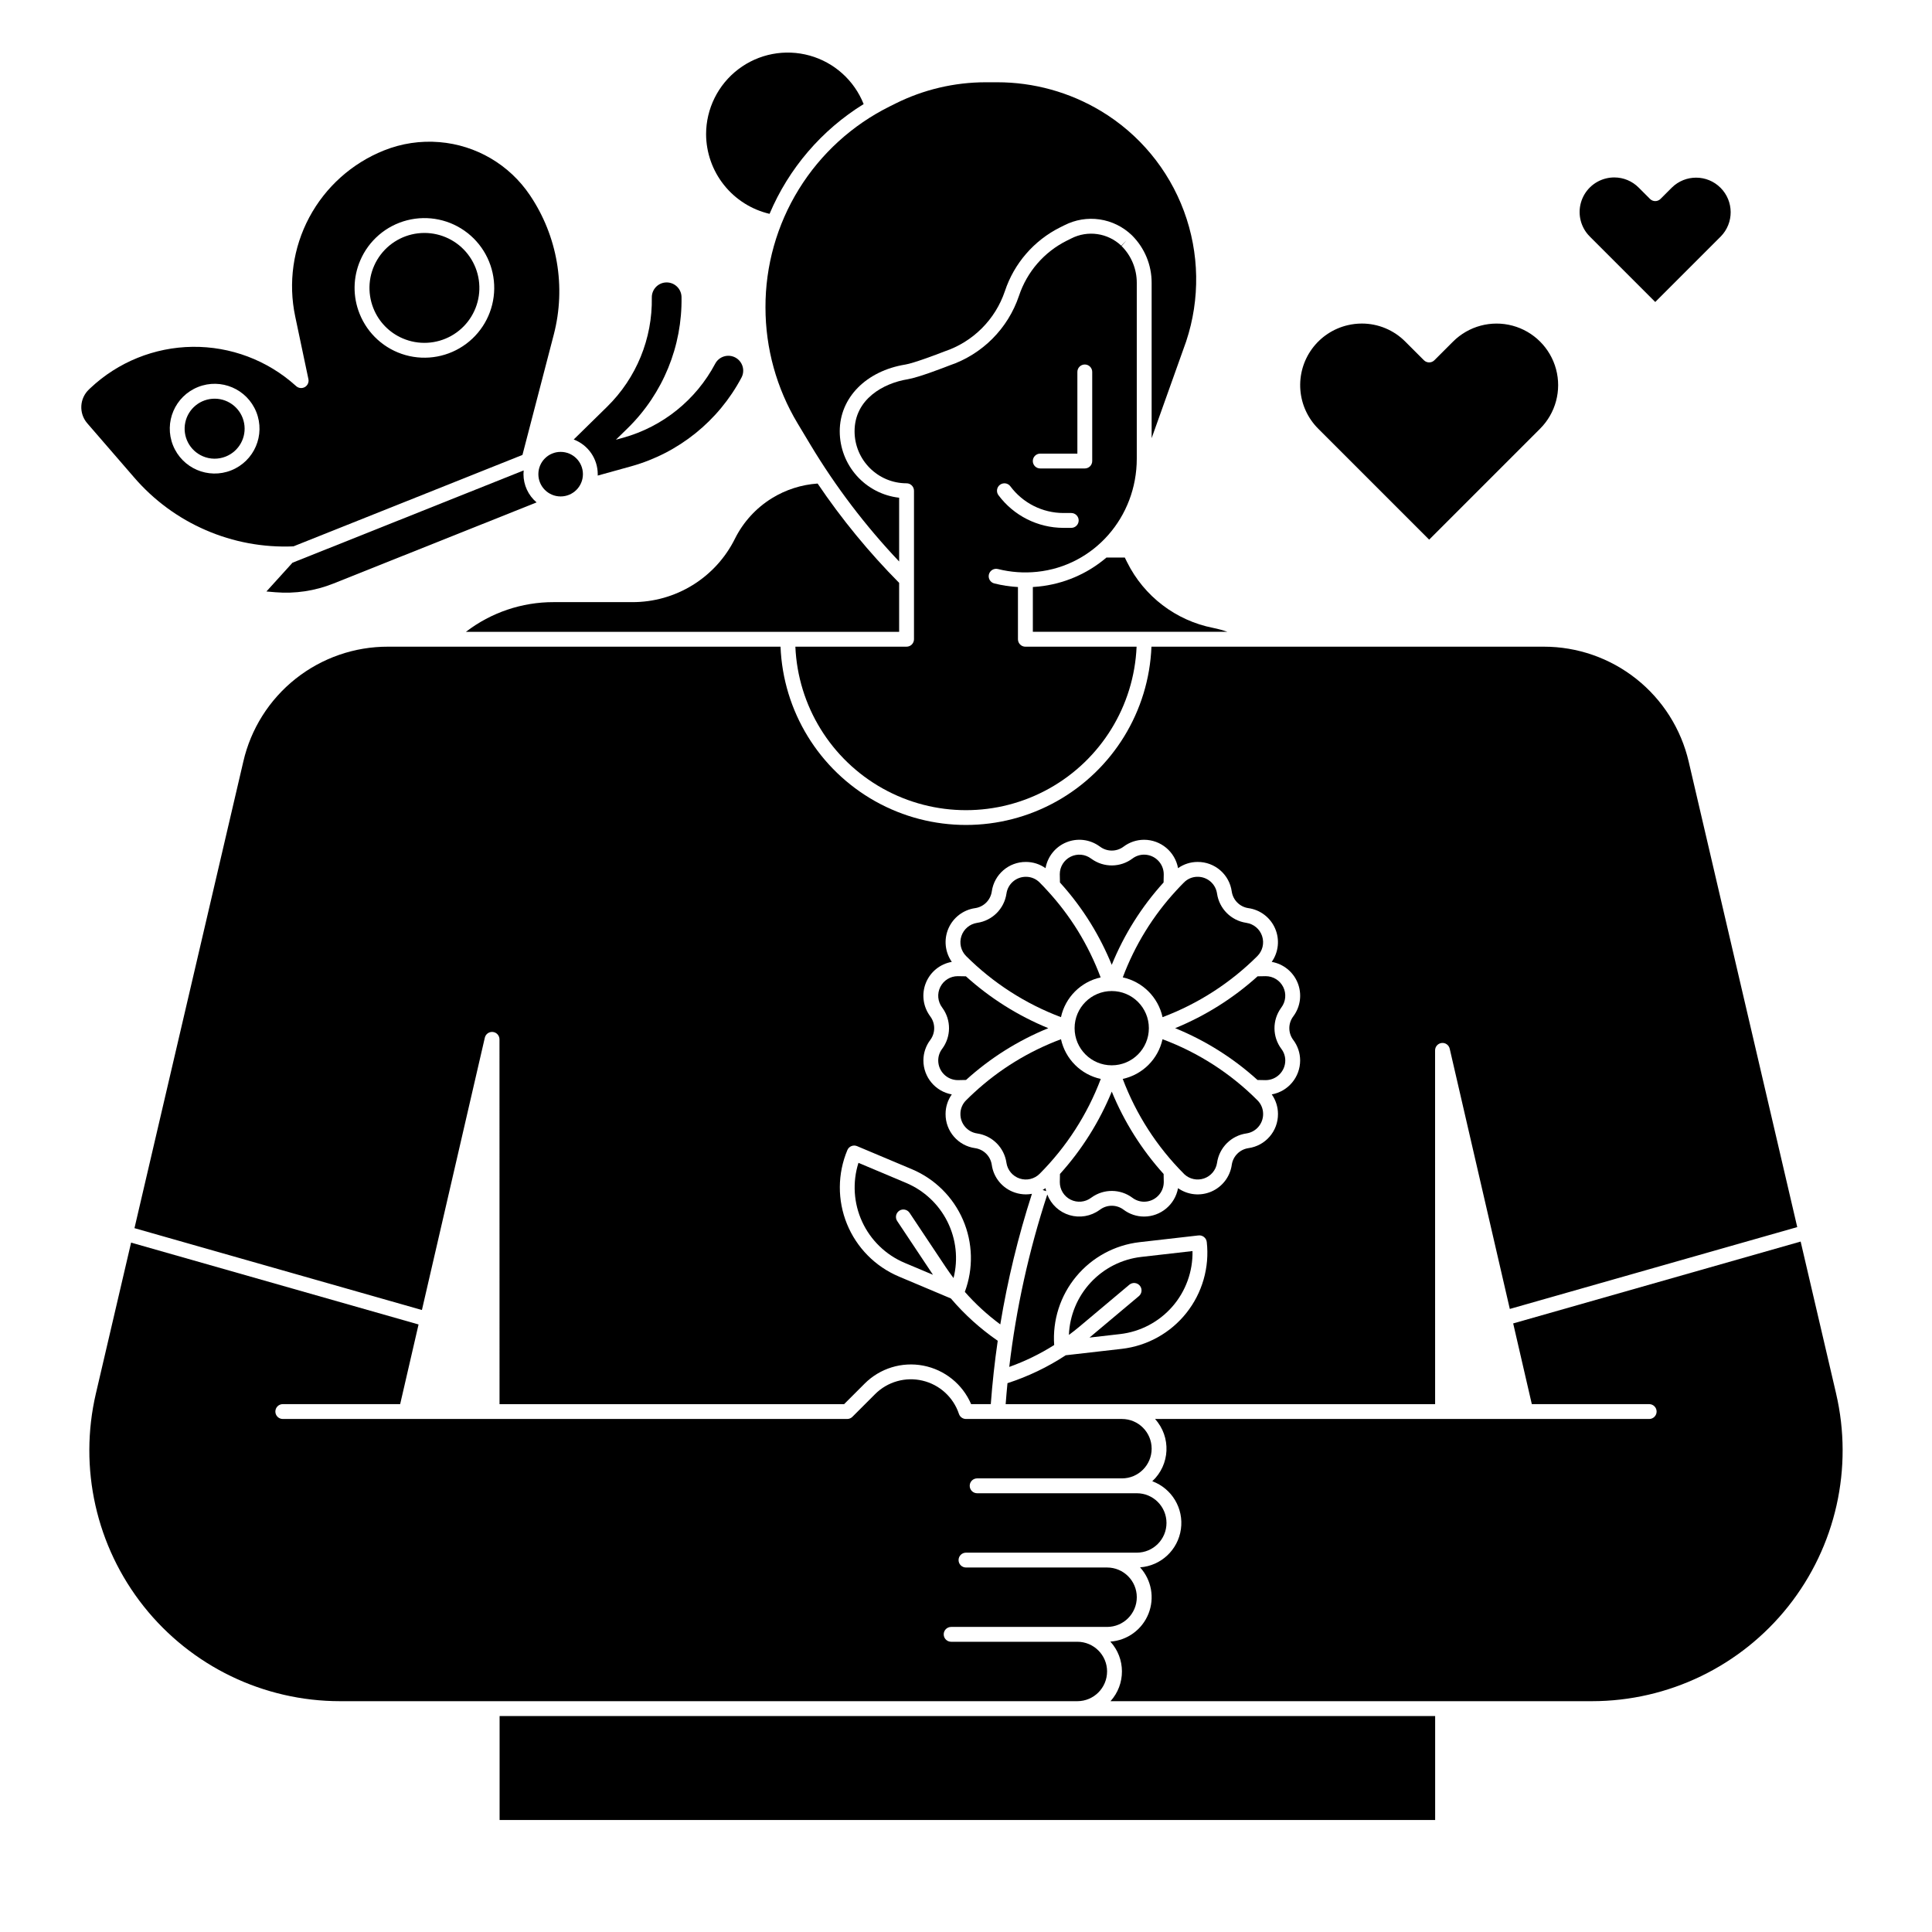 <?xml version="1.0" encoding="UTF-8"?>
<!-- Uploaded to: SVG Repo, www.svgrepo.com, Generator: SVG Repo Mixer Tools -->
<svg fill="#000000" width="800px" height="800px" version="1.1" viewBox="144 144 512 512" xmlns="http://www.w3.org/2000/svg">
 <g>
  <path d="m522.74 287.01 29.406-29.406c4.121-4.121 5.731-10.129 4.223-15.758-1.512-5.633-5.91-10.031-11.539-11.539-5.629-1.508-11.637 0.102-15.762 4.223l-4.938 4.938c-0.77 0.77-2.012 0.77-2.781 0l-4.938-4.938c-3.043-3.062-7.18-4.785-11.496-4.785-1.277 0-2.551 0.148-3.793 0.445-3.785 0.895-7.129 3.113-9.426 6.254-2.297 3.144-3.391 7.004-3.09 10.883 0.301 3.883 1.977 7.527 4.727 10.277z"/>
  <path d="m582.66 224.03 17.359-17.359c3.523-3.59 3.5-9.348-0.059-12.906-3.555-3.559-9.316-3.582-12.902-0.055l-3.008 3.008c-0.77 0.766-2.016 0.766-2.781 0l-3.008-3.008c-1.707-1.719-4.031-2.688-6.457-2.688-0.715 0-1.43 0.082-2.129 0.25-3.234 0.762-5.805 3.215-6.711 6.414-0.91 3.195-0.016 6.633 2.336 8.984z"/>
  <path d="m419.53 377.89c-0.957-0.98-2.269-1.535-3.641-1.527-2.598-0.02-4.809 1.887-5.168 4.457-0.59 4.008-3.734 7.152-7.738 7.742l-0.066 0.008v0.004c-1.93 0.297-3.531 1.652-4.141 3.512-0.609 1.855-0.125 3.898 1.258 5.285 7.133 7.117 15.699 12.637 25.133 16.188 1.148-5.262 5.254-9.371 10.512-10.535-1.605-4.293-3.625-8.426-6.023-12.332-2.367-3.828-5.094-7.414-8.145-10.719-0.617-0.688-1.262-1.363-1.98-2.082z"/>
  <path d="m447.18 370.49c-1.113 0.004-2.195 0.371-3.082 1.043-3.195 2.387-7.57 2.426-10.809 0.098-0.047-0.031-0.098-0.062-0.141-0.098-1.57-1.18-3.672-1.371-5.43-0.492-1.758 0.875-2.867 2.672-2.863 4.637 0 0.789 0.016 1.496 0.043 2.188h-0.004c3.023 3.332 5.738 6.934 8.109 10.762 2.176 3.527 4.055 7.231 5.621 11.066 3.262-8.027 7.914-15.418 13.738-21.832 0.023-0.688 0.043-1.395 0.043-2.168v-0.004c-0.012-2.875-2.348-5.199-5.227-5.199z"/>
  <path d="m402.97 444.38c4.004 0.59 7.148 3.734 7.742 7.738l0.008 0.066c0.297 1.93 1.656 3.531 3.512 4.141s3.898 0.125 5.281-1.254c7.117-7.141 12.641-15.707 16.203-25.137-5.269-1.148-9.387-5.262-10.543-10.527-8.539 3.184-16.371 8-23.062 14.184-0.633 0.574-1.27 1.18-2.066 1.984v-0.004c-0.98 0.957-1.535 2.273-1.527 3.644-0.02 2.594 1.883 4.801 4.453 5.164z"/>
  <path d="m474.33 388.57-0.062-0.008v-0.004c-4.004-0.59-7.144-3.734-7.738-7.738-0.359-2.574-2.566-4.481-5.168-4.461-1.363-0.004-2.676 0.547-3.625 1.531-0.68 0.676-1.34 1.367-1.977 2.066-6.188 6.691-11.012 14.523-14.211 23.059 5.273 1.156 9.387 5.273 10.539 10.543 9.422-3.547 17.984-9.062 25.113-16.172 1.391-1.383 1.887-3.43 1.277-5.293-0.605-1.863-2.211-3.227-4.148-3.523z"/>
  <path d="m421.24 459.67c-0.07-0.262-0.121-0.527-0.168-0.793-0.25 0.176-0.504 0.336-0.766 0.484z"/>
  <path d="m382.31 464.86c0.434-0.289 0.965-0.395 1.477-0.289 0.512 0.102 0.965 0.402 1.254 0.836l9.598 14.41c0.656 0.984 1.348 1.945 2.055 2.883v0.004c1.27-5.016 0.695-10.316-1.613-14.945-2.309-4.629-6.199-8.277-10.969-10.281l-12.613-5.312v-0.004c-1.629 5.148-1.277 10.719 0.984 15.621s6.273 8.781 11.246 10.883l7.519 3.168-9.484-14.246c-0.602-0.902-0.355-2.125 0.547-2.727z"/>
  <path d="m432.73 498.47 8.105-0.926c5.367-0.617 10.305-3.219 13.855-7.285 3.547-4.07 5.449-9.316 5.336-14.715l-13.598 1.555c-5.137 0.594-9.887 3.004-13.398 6.797-3.512 3.789-5.555 8.711-5.758 13.875 0.941-0.703 1.871-1.426 2.773-2.184l13.262-11.137c0.836-0.68 2.062-0.566 2.754 0.258s0.594 2.055-0.223 2.758z"/>
  <path d="m392.64 425.03c0 2.871 2.324 5.203 5.195 5.215 0.766 0 1.477-0.016 2.164-0.043l0.004 0.004c6.41-5.82 13.793-10.465 21.809-13.73-8.02-3.285-15.406-7.934-21.836-13.742-0.676-0.023-1.379-0.039-2.144-0.039-1.965-0.004-3.766 1.105-4.644 2.867-0.883 1.758-0.691 3.863 0.492 5.438 0.035 0.043 0.066 0.09 0.098 0.137 2.332 3.242 2.289 7.617-0.098 10.816-0.676 0.883-1.039 1.965-1.039 3.078z"/>
  <path d="m526.05 420.4c0.992-0.113 1.914 0.539 2.137 1.516l15.93 68.969 76.172-21.691-28.77-123.36c-2.023-8.664-6.914-16.391-13.887-21.922-6.969-5.531-15.605-8.539-24.504-8.535h-103.98c-0.676 17.098-10.188 32.617-25.121 40.977-14.93 8.359-33.133 8.359-48.062 0-14.93-8.359-24.441-23.879-25.117-40.977h-103.98c-8.902-0.031-17.555 2.969-24.531 8.504-6.977 5.535-11.863 13.277-13.855 21.953l-28.844 123.64 76.176 21.691 16.672-72.172c0.227-0.973 1.145-1.621 2.141-1.508 0.992 0.113 1.742 0.953 1.742 1.953l0.012 96.68h91.316l5.438-5.438h-0.004c4.07-4.074 9.898-5.863 15.555-4.773s10.406 4.914 12.672 10.207h5.211c0.418-5.621 1.031-11.219 1.84-16.797-4.613-3.18-8.789-6.949-12.422-11.215l-13.777-5.805v-0.004c-6.246-2.637-11.195-7.648-13.754-13.93s-2.519-13.324 0.105-19.578c0.199-0.48 0.586-0.859 1.07-1.059 0.484-0.195 1.023-0.191 1.504 0.012l14.512 6.109c6.082 2.559 10.941 7.371 13.559 13.434 2.617 6.059 2.789 12.895 0.484 19.078 2.816 3.199 5.969 6.09 9.395 8.621 1.934-11.727 4.738-23.293 8.387-34.605-0.523 0.098-1.055 0.148-1.59 0.148-0.984 0-1.969-0.16-2.902-0.473-3.289-1.082-5.676-3.938-6.152-7.367l-0.008-0.062h-0.004c-0.355-2.254-2.137-4.016-4.394-4.348-4.519-0.621-7.875-4.5-7.836-9.062 0-1.855 0.574-3.664 1.648-5.18-4.356-0.789-7.523-4.578-7.523-9 0-1.965 0.645-3.875 1.828-5.441 1.375-1.844 1.375-4.375 0-6.219-0.035-0.047-0.066-0.094-0.098-0.141-1.844-2.543-2.25-5.856-1.07-8.766 1.18-2.914 3.773-5.012 6.867-5.555-1.816-2.594-2.156-5.945-0.895-8.852 1.262-2.902 3.941-4.945 7.078-5.391l0.062-0.008c2.254-0.359 4.012-2.137 4.348-4.394 0.621-4.519 4.5-7.875 9.062-7.84 1.855 0 3.668 0.578 5.184 1.652 0.543-3.09 2.637-5.684 5.547-6.863 2.906-1.18 6.219-0.773 8.758 1.07 0.051 0.031 0.098 0.062 0.145 0.098 1.844 1.375 4.371 1.375 6.215 0 1.566-1.188 3.477-1.828 5.441-1.832 4.43 0.004 8.219 3.168 9.012 7.523 1.512-1.07 3.316-1.648 5.168-1.648 4.562-0.035 8.445 3.32 9.062 7.84 0.336 2.258 2.098 4.039 4.352 4.394l0.059 0.008h0.004c3.137 0.445 5.816 2.488 7.074 5.394 1.262 2.906 0.926 6.258-0.895 8.852 3.098 0.543 5.691 2.641 6.871 5.555 1.18 2.91 0.773 6.223-1.074 8.766-0.031 0.047-0.062 0.098-0.098 0.137-1.379 1.844-1.379 4.371 0 6.215 1.188 1.566 1.828 3.481 1.832 5.445-0.004 4.422-3.172 8.211-7.523 9 1.07 1.516 1.645 3.324 1.648 5.18 0.035 4.562-3.32 8.441-7.844 9.062-2.258 0.336-4.035 2.098-4.391 4.352 0 0.02 0 0.039-0.008 0.059-0.441 3.137-2.481 5.82-5.387 7.086s-6.262 0.93-8.855-0.887c-0.793 4.352-4.586 7.516-9.012 7.519-1.961-0.004-3.871-0.645-5.438-1.832-1.844-1.375-4.375-1.375-6.219 0-0.047 0.035-0.098 0.066-0.148 0.098-2.285 1.66-5.219 2.164-7.926 1.359-2.711-0.805-4.894-2.824-5.906-5.465-4.867 14.855-8.246 30.156-10.078 45.684 4.172-1.488 8.164-3.434 11.906-5.797-0.465-6.578 1.621-13.086 5.836-18.164 4.211-5.078 10.219-8.336 16.77-9.094l15.645-1.789 0.004 0.004c0.516-0.062 1.039 0.086 1.445 0.414 0.41 0.324 0.672 0.797 0.734 1.316 0.762 6.738-1.18 13.508-5.402 18.816-4.219 5.309-10.375 8.73-17.113 9.508l-14.859 1.699h0.004c-4.797 3.144-9.988 5.633-15.441 7.398-0.184 1.852-0.34 3.703-0.48 5.559h113.81l-0.012-93.754h0.004c-0.004-1.004 0.746-1.844 1.742-1.961z"/>
  <path d="m448.46 416.48c0 5.434-4.402 9.84-9.84 9.84-5.434 0-9.84-4.406-9.84-9.84 0-5.438 4.406-9.844 9.84-9.844 5.438 0 9.84 4.406 9.84 9.844"/>
  <path d="m483.57 411c1.18-1.57 1.375-3.676 0.496-5.434-0.879-1.758-2.672-2.871-4.641-2.871-0.777 0-1.477 0.016-2.152 0.039-6.434 5.809-13.824 10.457-21.844 13.742 8.02 3.266 15.406 7.914 21.82 13.73 0.688 0.023 1.402 0.043 2.164 0.043h0.004c2.871-0.012 5.195-2.344 5.195-5.215 0-1.117-0.367-2.199-1.047-3.082-2.383-3.199-2.422-7.578-0.09-10.816 0.031-0.047 0.062-0.094 0.094-0.137z"/>
  <path d="m457.83 455.16c1.402 1.324 3.426 1.766 5.254 1.137 1.824-0.625 3.152-2.215 3.445-4.121 0-0.02 0-0.043 0.008-0.062 0.594-4.004 3.738-7.148 7.742-7.738 2.574-0.359 4.481-2.57 4.461-5.168 0.004-1.371-0.547-2.684-1.527-3.641-7.117-7.133-15.691-12.645-25.133-16.16-1.16 5.266-5.277 9.371-10.543 10.52 3.559 9.43 9.078 17.992 16.199 25.125 0.031 0.039 0.066 0.07 0.094 0.109z"/>
  <path d="m424.86 457.27c-0.008 1.969 1.102 3.769 2.859 4.648 1.758 0.879 3.863 0.688 5.434-0.492 0.047-0.035 0.098-0.066 0.145-0.098v-0.004c3.238-2.324 7.613-2.285 10.809 0.102 0.887 0.672 1.969 1.035 3.078 1.039 2.875 0.004 5.211-2.32 5.227-5.195 0-0.766-0.016-1.469-0.039-2.152-5.805-6.43-10.453-13.816-13.742-21.828-3.289 8.012-7.93 15.395-13.73 21.824-0.023 0.691-0.039 1.398-0.039 2.156z"/>
  <path d="m384.25 315.38h-29.469c0.672 15.695 9.434 29.918 23.148 37.578s30.418 7.66 44.133 0 22.477-21.883 23.148-37.578h-29.473c-1.086 0-1.969-0.883-1.969-1.969v-13.84c-2.109-0.121-4.203-0.438-6.25-0.949-0.512-0.121-0.949-0.445-1.223-0.895-0.27-0.445-0.352-0.984-0.227-1.492 0.129-0.512 0.453-0.949 0.902-1.215 0.453-0.27 0.992-0.348 1.5-0.219 3.379 0.848 6.883 1.098 10.348 0.738 15.07-1.555 26.438-14.449 26.438-29.988v-46.605c0.008-3.656-1.445-7.168-4.035-9.75l1.309-1.477-1.379 1.402 0.004 0.004c-3.578-3.41-8.926-4.172-13.312-1.906l-1.137 0.566h-0.004c-5.992 2.996-10.547 8.25-12.66 14.605-2.922 8.691-9.738 15.52-18.422 18.461-1.031 0.406-8.195 3.191-11.055 3.656-6.5 1.051-14.094 5.297-14.094 13.797 0.012 7.606 6.172 13.77 13.777 13.777 0.523 0 1.023 0.207 1.391 0.578 0.371 0.367 0.578 0.867 0.578 1.391v39.359c0 0.523-0.207 1.023-0.578 1.391-0.367 0.371-0.867 0.578-1.391 0.578zm35.426-51.168h9.84v-21.648c0-1.086 0.879-1.969 1.969-1.969 1.086 0 1.965 0.883 1.965 1.969v23.617c0 0.52-0.207 1.02-0.574 1.391-0.371 0.367-0.871 0.574-1.391 0.574h-11.809c-1.09 0-1.969-0.879-1.969-1.965 0-1.09 0.879-1.969 1.969-1.969zm-10.668 8.258c0.418-0.312 0.945-0.441 1.465-0.367 0.516 0.078 0.98 0.355 1.289 0.777 3.305 4.441 8.512 7.062 14.047 7.074h2.086-0.004c1.09 0 1.969 0.883 1.969 1.969 0 1.086-0.879 1.969-1.969 1.969h-2.086 0.004c-6.785-0.016-13.16-3.227-17.211-8.668-0.645-0.875-0.461-2.106 0.41-2.754z"/>
  <path d="m348.55 276.04c-4.188 2.59-7.57 6.297-9.773 10.699-2.512 5.07-6.394 9.336-11.211 12.312-4.812 2.973-10.363 4.539-16.023 4.519h-20.801c-8.414-0.02-16.598 2.746-23.27 7.871h114.81v-12.977c-8.004-8.082-15.238-16.895-21.605-26.32-4.301 0.297-8.461 1.633-12.125 3.894z"/>
  <path d="m437.39 586.96c-0.004-4.348-3.527-7.867-7.871-7.875h-33.457c-1.086 0-1.969-0.879-1.969-1.969 0-1.086 0.883-1.965 1.969-1.965h41.328c4.348 0 7.871-3.527 7.871-7.875s-3.523-7.871-7.871-7.871h-37.391c-1.09 0-1.969-0.879-1.969-1.969 0-1.086 0.879-1.965 1.969-1.965h45.266-0.004c4.348 0 7.871-3.527 7.871-7.875s-3.523-7.871-7.871-7.871h-42.312c-1.086 0-1.965-0.879-1.965-1.969 0-1.086 0.879-1.969 1.965-1.969h38.379c4.348 0 7.871-3.523 7.871-7.871 0-4.348-3.523-7.871-7.871-7.871h-41.328c-0.848 0-1.602-0.539-1.871-1.344-1.469-4.414-5.121-7.75-9.648-8.816-4.523-1.07-9.281 0.281-12.57 3.57l-6.012 6.012c-0.367 0.371-0.867 0.578-1.387 0.578h-149.57c-1.086 0-1.969-0.883-1.969-1.969s0.883-1.969 1.969-1.969h31.105l4.875-21.109-76.18-21.691-9.328 39.977v-0.004c-4.609 19.75 0.055 40.52 12.66 56.406 12.605 15.883 31.773 25.145 52.051 25.145h195.39c4.344-0.004 7.867-3.527 7.871-7.871z"/>
  <path d="m276.4 598.77h247.93v27.551h-247.93z"/>
  <path d="m630.58 513.28-9.391-40.254-76.18 21.695 4.938 21.387h31.105c1.086 0 1.969 0.883 1.969 1.969s-0.883 1.969-1.969 1.969h-130.95c4.316 4.773 3.988 12.125-0.734 16.496 5.207 1.926 8.367 7.219 7.586 12.715-0.781 5.5-5.289 9.707-10.824 10.105 3.039 3.336 3.902 8.117 2.227 12.305-1.676 4.191-5.598 7.055-10.102 7.375 4.082 4.465 4.098 11.301 0.043 15.789h127.57c20.281 0 39.449-9.262 52.055-25.145 12.602-15.887 17.266-36.656 12.656-56.406z"/>
  <path d="m347.94 200.67c5.094-12.047 13.805-22.215 24.934-29.09-2.5-6.285-7.797-11.043-14.312-12.855-6.519-1.812-13.512-0.473-18.895 3.621-5.387 4.094-8.547 10.473-8.547 17.238 0.027 4.891 1.703 9.633 4.754 13.457 3.051 3.824 7.301 6.512 12.066 7.629z"/>
  <path d="m442.7 293-0.617-1.246h-4.859c-5.078 4.332-11.352 7.012-17.992 7.691-0.504 0.055-1.012 0.094-1.516 0.121v11.867h51.562c-1.234-0.43-2.5-0.773-3.781-1.031-9.891-1.945-18.312-8.375-22.797-17.402z"/>
  <path d="m346.86 225.5c0 10.805 2.934 21.402 8.492 30.664l3.387 5.644c6.699 11.156 14.594 21.547 23.543 30.992v-16.898c-4.328-0.488-8.324-2.555-11.227-5.801-2.902-3.246-4.512-7.449-4.516-11.805 0-8.891 6.988-16 17.398-17.688 2.109-0.34 8.145-2.606 10.293-3.449l0.098-0.035h-0.004c7.539-2.535 13.453-8.449 15.988-15.984 2.441-7.348 7.707-13.422 14.629-16.883l1.141-0.57 0.004 0.004c2.875-1.473 6.137-2.012 9.332-1.543 3.199 0.469 6.168 1.926 8.5 4.16 0 0.008 0.098 0.098 0.098 0.098 3.328 3.32 5.191 7.832 5.18 12.531v41.18l9.152-25.648v-0.004c3.731-11.234 3.527-23.402-0.586-34.504-4.113-11.102-11.883-20.473-22.035-26.562-8.285-4.969-17.766-7.598-27.426-7.598h-3.129c-8.277 0.012-16.434 1.938-23.84 5.629l-1.527 0.762c-9.926 4.922-18.27 12.523-24.094 21.945-5.824 9.422-8.891 20.289-8.852 31.363z"/>
  <path d="m250.73 233.68c4.16 1.785 8.914 1.535 12.867-0.68 3.949-2.211 6.644-6.137 7.293-10.617s-0.824-9.008-3.984-12.25c-3.16-3.242-7.648-4.832-12.145-4.297-4.496 0.531-8.488 3.129-10.805 7.019-2.312 3.891-2.684 8.637-1.004 12.844 1.422 3.59 4.223 6.465 7.777 7.981z"/>
  <path d="m255.75 279.46-32.832 13.109h-0.012l-1.391 0.555-6.91 7.625 2.394 0.203h0.004c5.203 0.43 10.438-0.352 15.289-2.281l53.906-21.527h0.004c-2.203-1.867-3.473-4.602-3.473-7.488 0-0.336 0.02-0.664 0.051-0.988z"/>
  <path d="m221.77 288.79 29.23-11.668 31.457-12.562 8.301-31.891c3.289-12.648 0.988-26.098-6.32-36.934-5.441-8.098-14.273-13.277-23.996-14.07-5.008-0.418-10.043 0.34-14.703 2.211-8.477 3.394-15.477 9.672-19.777 17.723-4.297 8.055-5.617 17.367-3.723 26.293l3.492 16.566c0.18 0.832-0.199 1.691-0.941 2.117-0.742 0.426-1.672 0.324-2.305-0.25l-0.137-0.121c-7.496-6.742-17.254-10.414-27.336-10.293-10.078 0.125-19.746 4.035-27.078 10.953l-0.32 0.305c-2.547 2.375-2.773 6.332-0.512 8.977 3.344 3.856 7.871 9.094 12.398 14.324 10.535 12.266 26.117 19.02 42.27 18.32zm17.707-75.789c2.266-5.285 6.863-9.215 12.438-10.633 5.574-1.418 11.492-0.164 16.008 3.394 4.519 3.562 7.125 9.02 7.051 14.77-0.074 5.75-2.816 11.141-7.426 14.582-4.606 3.441-10.551 4.547-16.086 2.988-5.535-1.559-10.031-5.602-12.164-10.945-1.836-4.555-1.77-9.652 0.18-14.156zm-43 33.562h-0.004c6.098-2.438 13.016 0.531 15.449 6.629 2.438 6.098-0.535 13.016-6.633 15.449-6.094 2.438-13.012-0.535-15.445-6.633-2.438-6.098 0.535-13.012 6.633-15.445z"/>
  <path d="m298.48 269.66c0 3.262-2.644 5.902-5.906 5.902s-5.902-2.641-5.902-5.902c0-3.262 2.641-5.906 5.902-5.906s5.906 2.644 5.906 5.906"/>
  <path d="m197.74 264.91c1.938 0.836 4.129 0.863 6.086 0.078 3.523-1.41 5.562-5.106 4.867-8.836-0.691-3.731-3.922-6.449-7.711-6.496-3.793-0.051-7.094 2.586-7.879 6.297-0.789 3.711 1.152 7.461 4.641 8.957z"/>
  <path d="m302.41 269.67c0 0.117 0 0.246-0.012 0.363l8.906-2.469c12.543-3.504 23.094-11.996 29.195-23.5 1.02-1.922 0.281-4.305-1.641-5.324-1.926-1.016-4.309-0.277-5.324 1.645-5.086 9.59-13.879 16.676-24.336 19.602l-1.977 0.543 3.199-3.129c9.285-9.133 14.414-21.676 14.188-34.699-0.043-2.172-1.84-3.898-4.016-3.856-2.172 0.043-3.898 1.84-3.856 4.016 0.191 10.852-4.086 21.305-11.828 28.91l-8.867 8.699c3.828 1.445 6.363 5.106 6.367 9.199z"/>
 </g>
</svg>